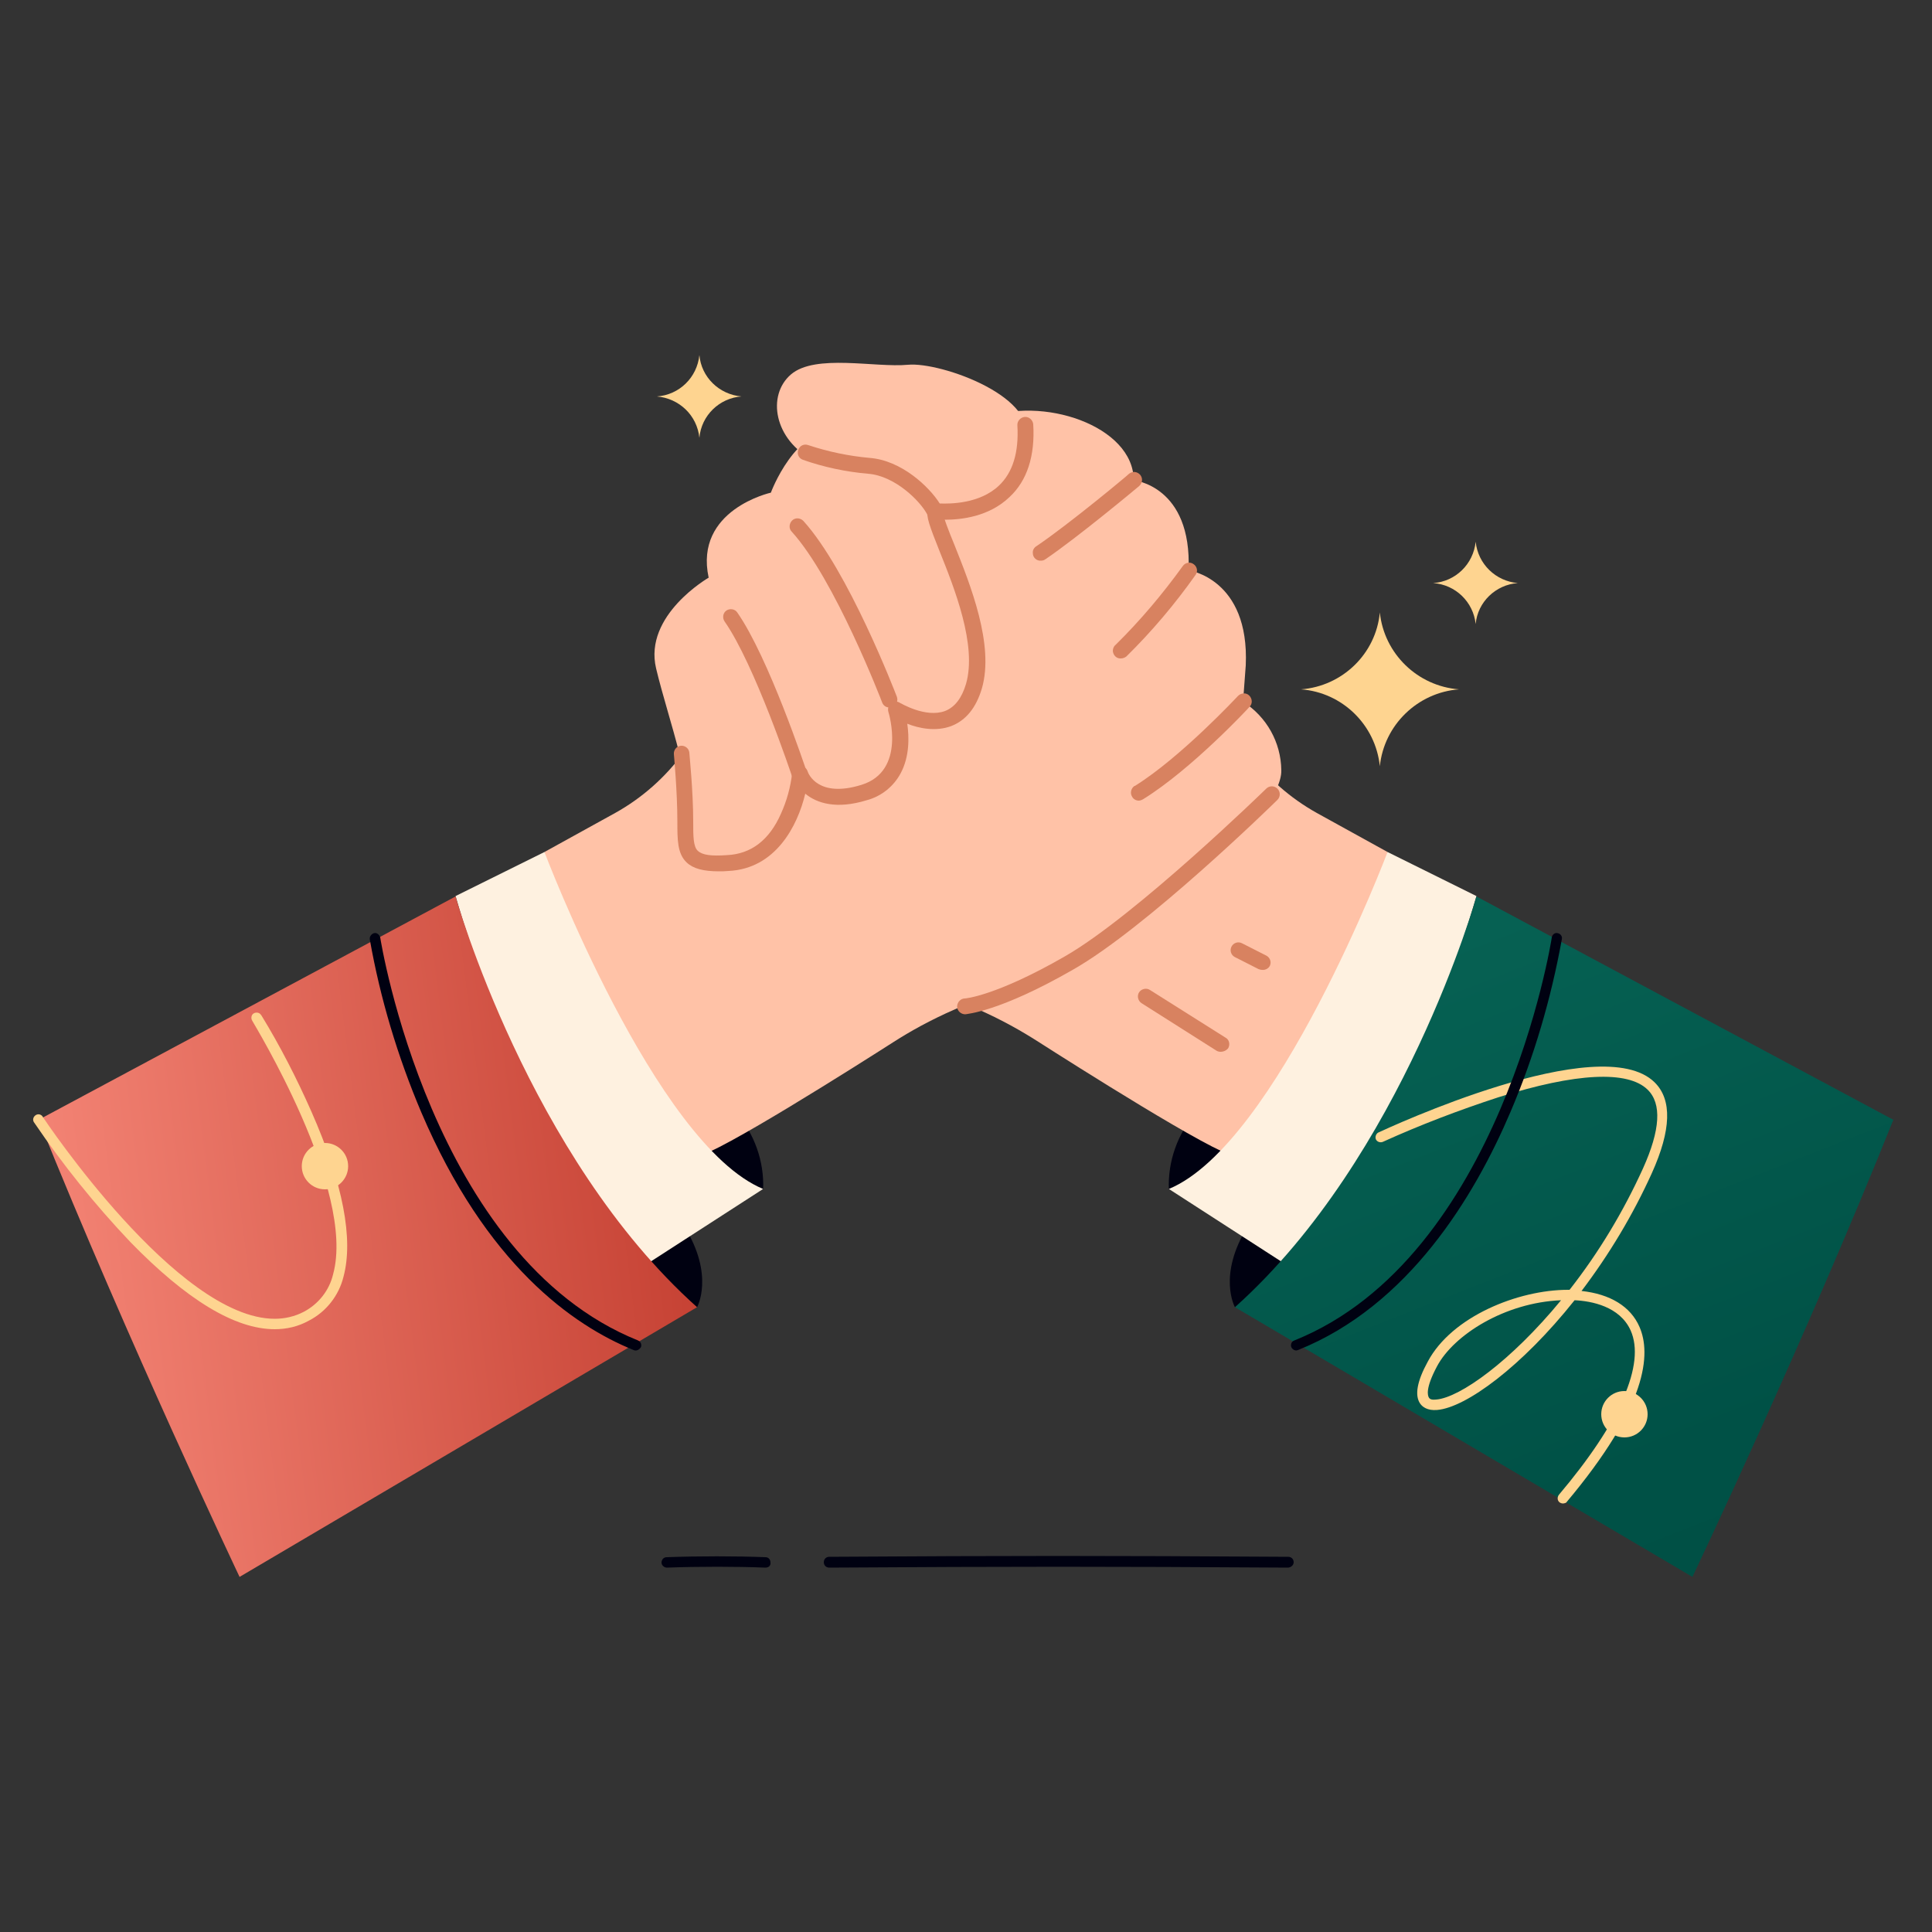 <svg transform="scale(1)" version="1.1" id="LpWA8BXhev" xmlns="http://www.w3.org/2000/svg" xmlns:xlink="http://www.w3.org/1999/xlink" x="0px" y="0px" viewBox="0 0 500 500" xml:space="preserve" class="pbimage_pbimage__wrapper__image__0LEis false"><rect x="0" y="0" width="500" height="500" fill="#333333" stroke="none"/><title>Handshake 2</title><style type="text/css"> .st0{fill:#FED490;} .st1{fill:#000111;} .st2{fill:#FFC2A7;} .st3{fill:#FEF1E0;} .st4{fill:url(#SVGID_1_-LpWA8BXhev);} .st5{fill:url(#SVGID_00000176746821444512396820000011216738714674956162_-LpWA8BXhev);} .st6{fill:#D88260;}
 .st6{fill:#D88260;}
 .st3{fill:#FEF1E0;}
 .st2{fill:#FFC2A7;}
 .st1{fill:#000111;}
 .st0{fill:#FED490;}</style><g id="light"><path class="st0" d="M377.6,178.4c-10.7,0.8-19.4,9.2-20.5,19.9c-1.1-10.7-9.7-19.1-20.4-19.9c10.7-0.8,19.4-9.2,20.4-19.9
		C358.2,169.2,366.9,177.6,377.6,178.4z" fill="#FED490"></path><path class="st0" d="M392.8,150.9c-5.7,0.4-10.4,4.9-10.9,10.6c-0.6-5.7-5.2-10.2-11-10.6c5.8-0.4,10.4-4.9,11-10.7
		C382.5,146,387.1,150.4,392.8,150.9z" fill="#FED490"></path><path class="st0" d="M191.9,102.6c-5.7,0.4-10.4,4.9-10.9,10.7c-0.6-5.8-5.2-10.2-11-10.7c5.8-0.4,10.4-4.9,11-10.7
		C181.5,97.6,186.1,102.1,191.9,102.6z" fill="#FED490"></path></g><g id="line"><path class="st1" d="M214.6,405.7c-0.8,0-1.4-0.6-1.4-1.4c0-0.8,0.6-1.4,1.4-1.4c47.5-0.3,70.8-0.3,118.8,0c0.8,0,1.4,0.6,1.4,1.4
		c0,0,0,0,0,0c0,0.7-0.6,1.3-1.4,1.4C285.5,405.4,262.2,405.4,214.6,405.7L214.6,405.7z"></path><path class="st1" d="M198.1,405.7L198.1,405.7c-7.7-0.3-17.2-0.3-25.5,0c-0.7,0-1.4-0.6-1.4-1.3c0-0.8,0.6-1.4,1.3-1.4c0,0,0,0,0,0
		c8.3-0.3,17.9-0.3,25.6,0c0.8,0,1.3,0.6,1.3,1.4C199.5,405.2,198.9,405.7,198.1,405.7L198.1,405.7z"></path></g><g id="hand"><path class="st1" d="M319.6,338.3c0,0-4.6-8.2,3.3-20.9l13.4,9.8C336.3,327.1,332.8,341,319.6,338.3z"></path><path class="st1" d="M302.5,307.8c-0.3-7.3,2.3-14.5,7.1-20l12.7,8C322.3,295.8,311.4,309.7,302.5,307.8z"></path><path class="st2" d="M359.1,220.5l-18.3-10.1c-14-7.8-23.9-21.3-27.3-37c-2-8.9-5.4-18.1-11.5-22.9c-8.8-7,1.8-2-12-10.5
		c-6-3.8-11.1-8.8-14.9-14.8c-1.4-2.1-4.4-4.6-10.5-7.1c-15.2-6.2-84.7,53.7-66.2,98.5c4.8,11.5,10.5,31.6,30.1,36.4
		s31.6,11.1,40.2,16.6s45.6,29,50.9,29.6S359.2,239.3,359.1,220.5z"></path><path class="st3" d="M359.1,220.5c0,0-28.6,75.6-56.6,87.2l30.2,19.5c0,0,31.6-33.6,49.4-95.3L359.1,220.5z"></path><linearGradient id="SVGID_1_-LpWA8BXhev" gradientUnits="userSpaceOnUse" x1="343.5" y1="343.78" x2="453.94" y2="63.07" gradientTransform="matrix(1 0 0 -1 0 502)"><stop offset="0" style="stop-color: rgb(10, 107, 91);"></stop><stop offset="0.78" style="stop-color: rgb(0, 81, 70);"></stop><stop offset="0.91" style="stop-color: rgb(0, 80, 69);"></stop></linearGradient><path class="st4" d="M382.1,232c0,0-18.9,67.3-62.5,106.3L438,408.1c0,0,29-60.9,52-118.3L382.1,232z"></path><path class="st0" d="M404.5,389.1c-0.3,0-0.6-0.1-0.9-0.3c-0.6-0.5-0.6-1.3-0.2-1.9c15.9-18.8,22.5-33.9,18.6-42.6
		c-2.8-6.2-10.1-7.6-14.5-7.8c-13.6,17.1-28.1,27.8-35.6,28.4c-2.5,0.2-3.8-0.8-4.4-1.7c-1.4-2.1-0.8-5.7,2-10.8
		c6.2-11.7,23.4-18.6,36.3-18.6h0.4c7.6-9.7,13.9-20.2,19-31.4c4.5-10,4.9-16.8,1.2-20.4c-5.1-5-18.5-4.4-38.7,2
		c-10.1,3.3-20.1,7.1-29.8,11.5c-0.7,0.3-1.5,0-1.8-0.6s0-1.5,0.6-1.8c0,0,0,0,0,0c2.4-1.1,57.5-26.8,71.5-13
		c4.6,4.5,4.3,12.4-0.7,23.5c-4.9,10.8-11,21-18.2,30.5c7.4,0.8,12.7,4,15,9.3c3,6.9,2.2,20.3-19,45.5
		C405.2,388.9,404.9,389.1,404.5,389.1z M404,336.5c-14.6,0.6-27.8,9-32.1,17.1c-3.1,5.8-2.4,7.6-2.1,8.1s0.9,0.6,1.9,0.5
		C377.8,361.7,391,352.3,404,336.5z"></path><circle class="st0" cx="420.4" cy="366" r="6"></circle><path class="st1" d="M335.5,349.5c-0.7,0-1.4-0.6-1.4-1.3c0-0.6,0.3-1.1,0.9-1.3c53.4-21.5,66.5-103.4,66.6-104.3
		c0.1-0.7,0.8-1.3,1.5-1.1c0.7,0.1,1.3,0.8,1.1,1.6c-2.8,15.4-7.2,30.4-13.3,44.7c-9.3,21.8-26.3,50.1-55,61.6
		C335.8,349.4,335.6,349.5,335.5,349.5z"></path><path class="st1" d="M180.4,338.3c0,0,4.6-8.2-3.3-20.9l-13.4,9.8C163.7,327.1,167.2,341,180.4,338.3z"></path><path class="st1" d="M197.5,307.8c0.3-7.3-2.3-14.5-7.1-20l-12.7,8C177.7,295.8,188.6,309.7,197.5,307.8z"></path><path class="st2" d="M140.9,220.5l18.3-10.1c14-7.8,23.9-21.3,27.3-37c2-8.9,5.4-18.1,11.5-22.9c8.8-7,28.4-19.4,42.1-27.8
		c6-3.7,8.2-11.8,14.3-14.3c15.2-6.2,39,1.8,39,15.9c0,0,15.1,1.4,14.2,23.3c0,0,15.8,2.1,14.8,24.6l-0.7,9.4
		c6.1,3.9,9.8,10.5,9.9,17.7c0.5,12.5-40.7,48.9-60.2,53.8s-31.6,11.1-40.2,16.6s-45.6,29-50.9,29.6S140.8,239.3,140.9,220.5z"></path><path class="st3" d="M140.9,220.5c0,0,28.6,75.6,56.6,87.2l-30.2,19.5c0,0-31.6-33.6-49.4-95.3L140.9,220.5z"></path><linearGradient id="SVGID_00000050649250726264274690000000319193518185102254_-LpWA8BXhev" gradientUnits="userSpaceOnUse" x1="-28.983" y1="167.839" x2="134.005" y2="167.839" gradientTransform="matrix(0.992 -0.125 -0.125 -0.992 64.767 492.39)"><stop offset="0" style="stop-color: rgb(243, 131, 116);"></stop><stop offset="1" style="stop-color: rgb(198, 66, 52);"></stop></linearGradient><path d="M117.9,232c0,0,18.9,67.3,62.5,106.3
		L62,408.1c0,0-28.9-60.9-52-118.3L117.9,232z" style="fill: url(&quot;#SVGID_00000050649250726264274690000000319193518185102254_-LpWA8BXhev&quot;);"></path><path class="st1" d="M164.5,349.5c-0.2,0-0.3,0-0.5-0.1c-15.8-6.4-38.2-22.2-55-61.6c-6.1-14.4-10.6-29.4-13.3-44.7
		c-0.1-0.7,0.4-1.4,1.1-1.6s1.4,0.4,1.6,1.1c0.1,0.8,13.3,82.8,66.7,104.3c0.7,0.3,1,1,0.8,1.7C165.6,349.1,165.1,349.5,164.5,349.5
		L164.5,349.5z"></path><path class="st0" d="M71.1,344c-10.3,0-22.8-7.6-37.4-22.6c-9.1-9.6-17.4-19.9-24.8-30.8c-0.5-0.6-0.4-1.4,0.2-1.9
		c0.6-0.5,1.4-0.4,1.9,0.2c0,0.1,0.1,0.1,0.1,0.2c0.4,0.6,34.8,52.2,60,52.2c2.6,0,5.2-0.6,7.5-1.8c3.8-2,6.6-5.5,7.6-9.7
		c6-21.8-20.7-65.1-20.9-65.6c-0.4-0.6-0.3-1.5,0.3-1.9c0.6-0.4,1.5-0.3,1.9,0.3c0,0,0,0.1,0.1,0.1c4.9,8,9.2,16.4,13,25
		c8.2,18.6,10.9,33,8.3,42.7c-1.2,4.9-4.5,9.1-9,11.4C77.2,343.3,74.2,344,71.1,344z"></path><circle class="st0" cx="84.1" cy="301.8" r="6"></circle><path class="st2" d="M247.1,118.5c0,0-18.1-6.6-29.7-7.4s-17.9,16.4-17.9,16.4s-19.9,4.4-16.1,22c0,0-16.9,9.7-13.6,23.5
		s10.2,31.4,7.4,39.6s9.5,14.1,17.4,9.2s12.3-21.5,12.3-21.5s11,10.7,21,1.3s3.8-17.9,3.8-17.9s21.7,10.3,21.4-13.6
		s-15.9-38.8-13.6-43.2S247.1,118.5,247.1,118.5z"></path><path class="st6" d="M186.1,225.5c-4.1,0-6.7-0.7-8.4-2.3c-2.4-2.3-2.4-5.8-2.4-10.6c0-7.8-0.9-17.3-0.9-17.4
		c-0.1-1.1,0.7-2.1,1.8-2.2s2.1,0.7,2.2,1.8c0,0.4,1,9.8,1,17.8c0,3.8,0,6.5,1.2,7.6s3.5,1.4,7.6,1.1c6.2-0.3,10.9-3.9,13.9-10.7
		c1.5-3.3,2.5-6.9,2.9-10.5c0.1-1,0.8-1.8,1.8-1.9c1-0.1,1.9,0.5,2.2,1.4c0.2,0.7,2.8,7,14,3.5c11.5-3.6,7.1-18.3,6.9-18.9
		c-0.2-0.8,0-1.7,0.7-2.2c0.7-0.5,1.6-0.6,2.3-0.1c0.1,0,6.6,4,11.7,2.1c2.5-1,4.3-3.3,5.4-7c2.9-10-3-24.8-6.9-34.5
		c-2.5-6.3-3.5-8.9-3-10.7c0.3-1.1,1.4-1.8,2.5-1.5c1.1,0.3,1.8,1.4,1.5,2.5l0,0c0,1,1.5,4.8,2.9,8.2c4.1,10.3,10.4,25.9,7.1,37.2
		c-1.5,5-4.1,8.2-7.9,9.7c-4,1.5-8.4,0.6-11.4-0.6c0.5,3.5,0.6,8.5-1.7,12.8c-1.8,3.4-5,6-8.8,7c-7.8,2.4-12.9,0.8-15.9-1.7
		c-2,8.4-7.7,19.4-19.8,20C187.6,225.5,186.8,225.5,186.1,225.5z"></path><path class="st6" d="M207,202.4c-0.9,0-1.7-0.5-2-1.4c-0.1-0.3-9.7-29.1-17.5-40.2c-0.6-0.9-0.4-2.2,0.5-2.8s2.2-0.4,2.8,0.5
		c8.1,11.6,17.6,40.1,18,41.3c0.3,1.1-0.3,2.2-1.3,2.6c-0.2,0.1-0.4,0.1-0.6,0.1L207,202.4z"></path><path class="st6" d="M230.2,183.1c-0.9,0-1.6-0.5-1.9-1.3c-0.1-0.3-12.3-32-23.4-44.2c-0.8-0.8-0.7-2.1,0.1-2.9
		c0.8-0.8,2.1-0.7,2.9,0.1c11.6,12.8,23.7,44.2,24.2,45.5c0.4,1.1-0.1,2.2-1.2,2.6C230.7,183,230.5,183.1,230.2,183.1L230.2,183.1z"></path><path class="st6" d="M249.8,262.5c-1.1,0-2.1-0.9-2.1-2c0-1.1,0.9-2.1,2-2.1c0.1,0,8-0.6,25.9-10.9c18.3-10.5,51.8-43.1,52.1-43.4
		c0.8-0.8,2.1-0.8,2.9,0c0.8,0.8,0.8,2.1,0,2.9l0,0c-1.4,1.4-34.1,33.3-53,44C258.6,261.9,250.2,262.4,249.8,262.5L249.8,262.5z"></path><path class="st6" d="M294.7,207.2c-0.7,0-1.4-0.4-1.7-1c-0.6-0.9-0.3-2.2,0.6-2.8c0,0,0,0,0.1,0c11.9-7.4,26.5-23.1,26.7-23.3
		c0.8-0.8,2.1-0.9,2.9-0.1c0.8,0.8,0.9,2.1,0.1,2.9c-0.6,0.7-15.1,16.2-27.5,23.9C295.4,207.1,295,207.2,294.7,207.2z"></path><path class="st6" d="M290.1,170.4c-1.1,0.1-2-0.8-2.1-1.9c0-0.6,0.2-1.2,0.7-1.6c6.4-6.3,12.2-13.2,17.4-20.4
		c0.6-0.9,1.9-1.2,2.8-0.5c0.9,0.6,1.2,1.9,0.5,2.8l0,0c-5.3,7.5-11.3,14.6-17.9,21.1C291.1,170.2,290.6,170.4,290.1,170.4z"></path><path class="st6" d="M269.4,145.1c-1.1,0.1-2.1-0.8-2.1-1.9c-0.1-0.8,0.3-1.5,1-1.9c8.3-5.6,23.8-18.5,23.9-18.7
		c0.9-0.7,2.1-0.6,2.9,0.3c0.7,0.9,0.6,2.1-0.3,2.9l0,0c-0.6,0.5-15.8,13.2-24.2,18.9C270.2,145,269.8,145.1,269.4,145.1z"></path><path class="st2" d="M241.9,132.4c0,0,18.4-5.8,23.2-17.6S243.5,93.6,235,94.4s-24-2.9-30.3,2.5s-4.4,16.9,5.8,22.2
		S240.2,127.2,241.9,132.4z"></path><path class="st6" d="M244.6,134.5c-1,0-2,0-3-0.2c-0.7-0.1-1.3-0.5-1.6-1.1c-1.8-3.5-8.4-10.1-15.4-10.6
		c-5.7-0.5-11.4-1.7-16.8-3.6c-1.1-0.4-1.6-1.5-1.2-2.6s1.5-1.6,2.6-1.2l0,0c5.1,1.7,10.4,2.8,15.8,3.3c8.3,0.6,15.5,7.5,18.2,11.8
		c2.7,0.1,10.3,0.1,15.3-4.6c3.6-3.4,5.2-8.6,4.8-15.6c-0.1-1.1,0.8-2.1,1.9-2.2c1.1-0.1,2.1,0.8,2.2,1.9c0.5,8.2-1.6,14.6-6.1,18.8
		C255.9,133.8,248.6,134.5,244.6,134.5z"></path><path class="st6" d="M315.9,272.2c-0.4,0-0.8-0.1-1.1-0.3l-19.4-12.3c-0.9-0.6-1.2-1.9-0.6-2.8c0.6-0.9,1.9-1.2,2.8-0.6l19.5,12.3
		c1,0.5,1.3,1.7,0.8,2.7C317.5,271.8,316.7,272.2,315.9,272.2L315.9,272.2z"></path><path class="st6" d="M326.6,251c-0.3,0-0.6-0.1-0.9-0.2l-6.1-3.1c-1-0.5-1.4-1.7-0.9-2.7c0.5-1,1.7-1.4,2.7-0.9l0,0l6.1,3.1
		c1,0.4,1.6,1.5,1.2,2.6C328.4,250.6,327.5,251.1,326.6,251z"></path></g></svg>